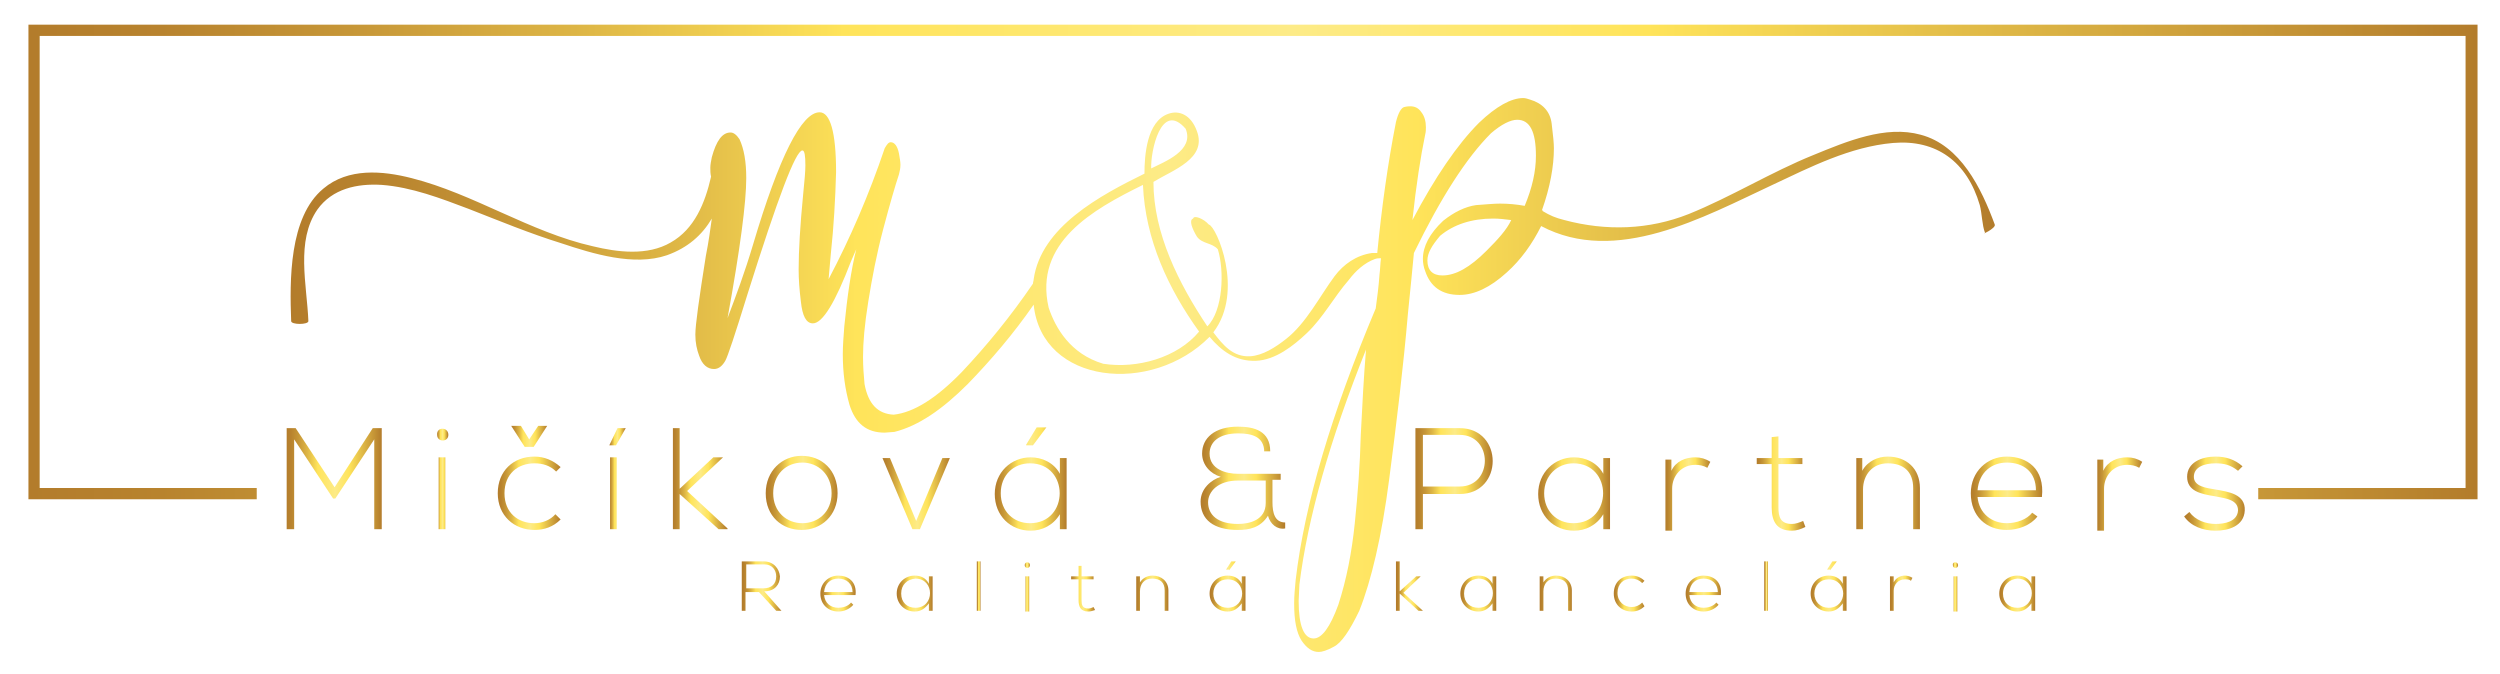 <?xml version="1.0" encoding="utf-8"?>
<!-- Generator: Adobe Illustrator 21.0.0, SVG Export Plug-In . SVG Version: 6.00 Build 0)  -->
<svg version="1.1" id="Layer_1" xmlns="http://www.w3.org/2000/svg" xmlns:xlink="http://www.w3.org/1999/xlink" x="0px" y="0px"
	 viewBox="0 0 334 90" enable-background="new 0 0 334 90" xml:space="preserve">
<g>
	<g>
		<linearGradient id="SVGID_1_" gradientUnits="userSpaceOnUse" x1="38.441" y1="50.187" x2="266.496" y2="50.187">
			<stop  offset="0" style="stop-color:#B37C2B"/>
			<stop  offset="5.385939e-02" style="stop-color:#B8832E"/>
			<stop  offset="0.131" style="stop-color:#C69637"/>
			<stop  offset="0.223" style="stop-color:#DDB545"/>
			<stop  offset="0.325" style="stop-color:#FCE058"/>
			<stop  offset="0.333" style="stop-color:#FFE45A"/>
			<stop  offset="0.516" style="stop-color:#FDEB87"/>
			<stop  offset="0.661" style="stop-color:#FFE45A"/>
			<stop  offset="1" style="stop-color:#B37C2B"/>
		</linearGradient>
		<path fill="url(#SVGID_1_)" d="M266.5,30c-1.8-4.9-4.6-10.6-9.9-12c-4.7-1.3-9.9,0.9-14.3,2.7c-5.7,2.3-11,5.6-16.7,7.9
			c-5.3,2.1-11,2.3-16.6,0.8c-1.2-0.3-1.9-0.6-2.9-1.2c0,0,0,0,0-0.1c0,0,0,0-0.1,0c1.1-3.1,1.6-5.9,1.6-8.3c0-0.6-0.1-1.7-0.3-3.3
			c-0.2-1.6-1.2-2.7-2.9-3.2c-0.3-0.1-0.6-0.2-0.9-0.2c-1.6,0-3.6,1.1-5.9,3.3c-2.9,2.9-5.9,7.3-8.9,13c0.5-4.7,1.1-8.5,1.7-11.4
			c0.1-0.4,0.1-0.7,0.1-1c0-0.8-0.2-1.5-0.6-2c-0.4-0.6-0.9-0.8-1.5-0.8c-0.1,0-0.4,0-0.8,0.1c-0.4,0.1-0.8,0.8-1.1,2
			c-1.1,5.6-1.9,11.4-2.5,17.5c-0.2,0-0.5,0-0.7,0c-2.1,0.3-3.8,1.5-5,3.1c-2,2.7-3.8,6.3-6.5,8.4c-1.4,1.1-3.1,2.2-4.8,2.3
			c-2.3,0.1-3.6-1.5-4.9-3.2c4.2-5.5,0.4-14.2-0.6-14.4c-0.7-0.8-2-1.3-2.1-0.8c-0.6,0.2-0.1,1.4,0.5,2.4c0.7,1,2,0.8,2.8,1.7
			c0.9,2.9,0.7,8.2-1.4,10.3c-3.8-5.7-7.2-12.4-7.2-19.3c2.6-1.6,7.2-3.1,5.8-6.8c-0.8-2.2-2.4-2.8-3.8-2.3c-2.9,1-3.2,5.6-3.2,8
			c-5.9,2.9-13.8,7.1-14.8,14.1c0,0.2-0.1,0.4-0.1,0.6c-3,4.4-6.2,8.3-9.5,11.8c-3.4,3.5-6.4,5.4-9.1,5.7c-2.1-0.1-3.4-1.4-3.9-4.1
			c-0.1-1.1-0.2-2.3-0.2-3.6c0-1.9,0.2-4.3,0.7-7.4c0.5-3.1,1.1-6.3,2-9.7c0.9-3.4,1.6-5.8,2.1-7.3c0.1-0.4,0.2-0.8,0.2-1.3
			c0-0.4-0.1-0.9-0.2-1.5c-0.2-1-0.6-1.5-1.1-1.5c-0.3,0-0.5,0.3-0.8,0.8c-2.1,6.2-4.6,12-7.5,17.5l0.3-3.4
			c0.4-3.7,0.6-7.3,0.7-10.9c0-5.4-0.8-8-2.2-8c-2.4,0-5.4,5.9-8.9,17.7c-1.1,3.7-2.3,6.9-3.4,9.8c1.7-9.3,2.5-15.5,2.5-18.7
			c0-2.2-0.3-3.9-0.9-5.2c-0.4-0.6-0.8-0.9-1.2-0.9c-1.1,0-1.9,1.1-2.5,3.3c-0.1,0.5-0.2,1-0.2,1.4c0,0.4,0,0.8,0.1,1.2
			c-0.8,3.5-2.2,7-5.4,8.8c-3.1,1.8-7.1,1.3-10.4,0.5c-8.4-1.9-15.9-7-24.2-9.1c-3.9-1-8.5-1.4-11.8,1.4c-4.6,3.8-4.5,12.3-4.3,17.7
			c0,0.5,2.3,0.5,2.3,0c-0.2-4.9-1.7-10.7,1.2-14.9c2-2.8,5.3-3.5,8.6-3.3c4,0.3,7.9,1.8,11.6,3.2c4.1,1.6,8.2,3.3,12.4,4.6
			c4.2,1.4,9.7,3.1,14.1,1.6c2.8-1,4.7-2.7,6-4.9c-0.2,1.4-0.4,3-0.8,5c-0.9,5.7-1.4,9.2-1.4,10.5c0,1.1,0.2,2,0.5,2.8
			c0.4,1.2,1.1,1.8,2,1.8c0.6,0,1.1-0.4,1.5-1.1c0.3-0.5,1.3-3.5,3-9c4-12.7,6.4-19.1,7.3-19.1c0.3,0,0.4,0.7,0.4,2
			c0,0.7-0.1,2-0.3,3.9c-0.4,4.1-0.6,7.5-0.6,10c0,1.3,0.1,2.7,0.3,4.3c0.2,1.9,0.7,2.9,1.6,2.9c1.3,0,3-2.8,5.1-8.3l0.7-1.6
			c-0.7,2.8-1.2,6.3-1.6,10.3c-0.1,1.3-0.2,2.6-0.2,3.7c0,2.5,0.3,4.7,0.9,6.8c0.8,2.5,2.3,3.7,4.7,3.7l1.3-0.1
			c3.2-0.8,6.4-3,9.8-6.4c3.1-3.2,6.1-6.7,8.8-10.6c1.1,10.7,15.8,12.1,23.5,4.3c1.6,1.9,3.5,3.3,6.2,3.2c2.6-0.1,5-2,6.8-3.7
			c2.2-2.1,3.6-4.8,5.6-7.1c0.9-1.2,2.1-2.3,3.5-2.8c0.3-0.1,0.5-0.1,0.8-0.1c-0.1,0.7-0.1,1.5-0.2,2.2c-0.1,1.5-0.3,3-0.5,4.5
			c-5.9,14-9.5,26.1-10.7,36.3c-0.1,1.1-0.2,2.1-0.2,3.1c0,2.3,0.3,3.9,1,5c0.7,1,1.4,1.5,2.3,1.5c0.4,0,1.1-0.2,2-0.7
			c1-0.5,2.1-2.1,3.4-4.8c1.6-4,3-9.9,4-17.6c1-7.7,1.9-15.1,2.5-22.1c0.3-3.1,0.6-5.8,0.8-8.1c3.6-7.4,7-12.7,10.3-16
			c1.4-1.2,2.6-1.8,3.5-1.8c1.7,0,2.5,1.6,2.5,4.8c0,2.1-0.5,4.3-1.5,6.7c-1.1-0.2-2.2-0.3-3.3-0.3c-0.8,0-1.8,0.1-3.2,0.2
			c-1.4,0.2-2.9,0.9-4.4,2.1c-1.8,1.7-2.7,3.4-2.7,5.1c0,0.5,0.1,1.1,0.3,1.6c0.7,2.1,2.2,3.2,4.6,3.2c2,0,4.1-1,6.3-3
			c1.9-1.7,3.4-3.8,4.6-6.2c10,5.3,21.7-1.2,30.9-5.5c5.1-2.4,10.4-5.1,16.1-5.6c5.8-0.5,9.9,2.5,11.6,8.3c0.3,1.1,0.3,2.7,0.7,3.7
			C264.5,31.5,266.7,30.5,266.5,30z M158.4,17.2c1.2,2.9-2.8,4.4-4.6,5.3C153.7,20.3,155.1,13.4,158.4,17.2z M147.4,48.6
			c-4.4-1.3-6.4-4.8-7.3-7.5c-2-8.7,5.9-13.1,12.6-16.4c0.3,7.3,3.4,13.9,7.5,19.6C157.3,47.8,151.9,49.3,147.4,48.6z M181.8,58.1
			c-0.1,4-0.4,7.9-0.8,11.8c-0.4,3.9-1.1,7.5-2.2,10.9c-1.1,3-2.2,4.5-3.3,4.5c-1.3,0-2-1.7-2-5l0.1-2.2c1.1-8.9,4.1-19.4,8.9-31.4
			C182.2,50.3,182,54.1,181.8,58.1z M198.6,33.5c-2.2,2.2-4.1,3.3-5.9,3.3c-1.3,0-2-0.7-2-2c0-1,0.6-2,1.7-3.3
			c1.8-1.5,4.2-2.3,7.1-2.3c0.8,0,1.6,0.1,2.4,0.2C201.3,30.7,200.1,32,198.6,33.5z"/>
	</g>
	<g>
		<g>
			<linearGradient id="SVGID_2_" gradientUnits="userSpaceOnUse" x1="38.189" y1="63.937" x2="50.984" y2="63.937">
				<stop  offset="0" style="stop-color:#B37C2B"/>
				<stop  offset="5.385939e-02" style="stop-color:#B8832E"/>
				<stop  offset="0.131" style="stop-color:#C69637"/>
				<stop  offset="0.223" style="stop-color:#DDB545"/>
				<stop  offset="0.325" style="stop-color:#FCE058"/>
				<stop  offset="0.333" style="stop-color:#FFE45A"/>
				<stop  offset="0.516" style="stop-color:#FDEB87"/>
				<stop  offset="0.661" style="stop-color:#FFE45A"/>
				<stop  offset="1" style="stop-color:#B37C2B"/>
			</linearGradient>
			<path fill="url(#SVGID_2_)" d="M50,58.7l-5.2,7.9h-0.3l-5.2-7.9v12h-1V57.2c0.5,0,0.7,0,1.2,0l5.2,7.9l5.1-7.9H51v13.5h-1V58.7z"
				/>
			<linearGradient id="SVGID_3_" gradientUnits="userSpaceOnUse" x1="58.338" y1="63.995" x2="59.862" y2="63.995">
				<stop  offset="0" style="stop-color:#B37C2B"/>
				<stop  offset="5.385939e-02" style="stop-color:#B8832E"/>
				<stop  offset="0.131" style="stop-color:#C69637"/>
				<stop  offset="0.223" style="stop-color:#DDB545"/>
				<stop  offset="0.325" style="stop-color:#FCE058"/>
				<stop  offset="0.333" style="stop-color:#FFE45A"/>
				<stop  offset="0.516" style="stop-color:#FDEB87"/>
				<stop  offset="0.661" style="stop-color:#FFE45A"/>
				<stop  offset="1" style="stop-color:#B37C2B"/>
			</linearGradient>
			<path fill="url(#SVGID_3_)" d="M59.9,58.1c0,1-1.5,1-1.5,0C58.3,57,59.9,57,59.9,58.1z M58.6,61.1v9.6h0.9v-9.6H58.6z"/>
			<linearGradient id="SVGID_4_" gradientUnits="userSpaceOnUse" x1="66.52" y1="65.925" x2="74.896" y2="65.925">
				<stop  offset="0" style="stop-color:#B37C2B"/>
				<stop  offset="5.385939e-02" style="stop-color:#B8832E"/>
				<stop  offset="0.131" style="stop-color:#C69637"/>
				<stop  offset="0.223" style="stop-color:#DDB545"/>
				<stop  offset="0.325" style="stop-color:#FCE058"/>
				<stop  offset="0.333" style="stop-color:#FFE45A"/>
				<stop  offset="0.516" style="stop-color:#FDEB87"/>
				<stop  offset="0.661" style="stop-color:#FFE45A"/>
				<stop  offset="1" style="stop-color:#B37C2B"/>
			</linearGradient>
			<path fill="url(#SVGID_4_)" d="M74.9,69.4c-1,1-2.2,1.4-3.5,1.4c-2.7,0-4.9-1.9-4.9-4.9c0-3,2.1-4.9,4.9-4.9
				c1.3,0,2.5,0.5,3.5,1.4l-0.6,0.6c-0.8-0.8-1.8-1.1-2.9-1.1c-2.2,0-4,1.4-4,4c0,2.6,1.8,4,4,4c1,0,2.1-0.4,2.8-1.2L74.9,69.4z"/>
			<linearGradient id="SVGID_5_" gradientUnits="userSpaceOnUse" x1="81.381" y1="63.927" x2="83.542" y2="63.927">
				<stop  offset="0" style="stop-color:#B37C2B"/>
				<stop  offset="5.385939e-02" style="stop-color:#B8832E"/>
				<stop  offset="0.131" style="stop-color:#C69637"/>
				<stop  offset="0.223" style="stop-color:#DDB545"/>
				<stop  offset="0.325" style="stop-color:#FCE058"/>
				<stop  offset="0.333" style="stop-color:#FFE45A"/>
				<stop  offset="0.516" style="stop-color:#FDEB87"/>
				<stop  offset="0.661" style="stop-color:#FFE45A"/>
				<stop  offset="1" style="stop-color:#B37C2B"/>
			</linearGradient>
			<path fill="url(#SVGID_5_)" d="M81.4,59.5L81.4,59.5l1.1-2.3h1.1v0l-1.3,2.3H81.4z M81.5,61.1v9.6h0.9v-9.6H81.5z"/>
			<linearGradient id="SVGID_6_" gradientUnits="userSpaceOnUse" x1="89.872" y1="63.937" x2="97.109" y2="63.937">
				<stop  offset="0" style="stop-color:#B37C2B"/>
				<stop  offset="5.385939e-02" style="stop-color:#B8832E"/>
				<stop  offset="0.131" style="stop-color:#C69637"/>
				<stop  offset="0.223" style="stop-color:#DDB545"/>
				<stop  offset="0.325" style="stop-color:#FCE058"/>
				<stop  offset="0.333" style="stop-color:#FFE45A"/>
				<stop  offset="0.516" style="stop-color:#FDEB87"/>
				<stop  offset="0.661" style="stop-color:#FFE45A"/>
				<stop  offset="1" style="stop-color:#B37C2B"/>
			</linearGradient>
			<path fill="url(#SVGID_6_)" d="M90.8,57.2v8.1l4.5-4.2h1.3v0l-4.8,4.5l5.4,5v0.1h-1.2L90.8,66v4.7h-0.9V57.2H90.8z"/>
			<linearGradient id="SVGID_7_" gradientUnits="userSpaceOnUse" x1="102.301" y1="65.905" x2="111.989" y2="65.905">
				<stop  offset="0" style="stop-color:#B37C2B"/>
				<stop  offset="5.385939e-02" style="stop-color:#B8832E"/>
				<stop  offset="0.131" style="stop-color:#C69637"/>
				<stop  offset="0.223" style="stop-color:#DDB545"/>
				<stop  offset="0.325" style="stop-color:#FCE058"/>
				<stop  offset="0.333" style="stop-color:#FFE45A"/>
				<stop  offset="0.516" style="stop-color:#FDEB87"/>
				<stop  offset="0.661" style="stop-color:#FFE45A"/>
				<stop  offset="1" style="stop-color:#B37C2B"/>
			</linearGradient>
			<path fill="url(#SVGID_7_)" d="M102.3,65.9c0-3,2.2-5,4.8-5c2.7,0,4.8,1.9,4.8,5c0,3-2.2,4.9-4.8,4.9
				C104.5,70.8,102.3,69,102.3,65.9z M111.1,65.9c0-2.5-1.8-4.1-3.9-4.1c-2.2,0-3.9,1.6-3.9,4.1c0,2.5,1.8,4,3.9,4
				C109.3,69.9,111.1,68.4,111.1,65.9z"/>
			<linearGradient id="SVGID_8_" gradientUnits="userSpaceOnUse" x1="117.895" y1="65.924" x2="126.927" y2="65.924">
				<stop  offset="0" style="stop-color:#B37C2B"/>
				<stop  offset="5.385939e-02" style="stop-color:#B8832E"/>
				<stop  offset="0.131" style="stop-color:#C69637"/>
				<stop  offset="0.223" style="stop-color:#DDB545"/>
				<stop  offset="0.325" style="stop-color:#FCE058"/>
				<stop  offset="0.333" style="stop-color:#FFE45A"/>
				<stop  offset="0.516" style="stop-color:#FDEB87"/>
				<stop  offset="0.661" style="stop-color:#FFE45A"/>
				<stop  offset="1" style="stop-color:#B37C2B"/>
			</linearGradient>
			<path fill="url(#SVGID_8_)" d="M117.9,61.2h1l3.5,8.4l3.5-8.4h1l-4,9.5h-1L117.9,61.2z"/>
			<linearGradient id="SVGID_9_" gradientUnits="userSpaceOnUse" x1="132.794" y1="63.956" x2="142.482" y2="63.956">
				<stop  offset="0" style="stop-color:#B37C2B"/>
				<stop  offset="5.385939e-02" style="stop-color:#B8832E"/>
				<stop  offset="0.131" style="stop-color:#C69637"/>
				<stop  offset="0.223" style="stop-color:#DDB545"/>
				<stop  offset="0.325" style="stop-color:#FCE058"/>
				<stop  offset="0.333" style="stop-color:#FFE45A"/>
				<stop  offset="0.516" style="stop-color:#FDEB87"/>
				<stop  offset="0.661" style="stop-color:#FFE45A"/>
				<stop  offset="1" style="stop-color:#B37C2B"/>
			</linearGradient>
			<path fill="url(#SVGID_9_)" d="M142.5,61.2c0,3.2,0,6.3,0,9.5h-0.9v-2c-0.9,1.5-2.4,2.2-3.9,2.2c-2.7,0-4.8-2-4.8-4.9
				c0-2.9,2.2-4.9,4.8-4.9c1.5,0,3.1,0.7,3.9,2.2v-2.1H142.5z M137.6,61.9c-2.2,0-3.9,1.6-3.9,4c0,2.4,1.7,4,3.9,4
				C142.9,69.9,142.9,61.9,137.6,61.9z M138,59.5l1.8-2.4v0h-1.3l-1.4,2.3v0.1H138z"/>
			<linearGradient id="SVGID_10_" gradientUnits="userSpaceOnUse" x1="160.411" y1="63.985" x2="171.643" y2="63.985">
				<stop  offset="0" style="stop-color:#B37C2B"/>
				<stop  offset="5.385939e-02" style="stop-color:#B8832E"/>
				<stop  offset="0.131" style="stop-color:#C69637"/>
				<stop  offset="0.223" style="stop-color:#DDB545"/>
				<stop  offset="0.325" style="stop-color:#FCE058"/>
				<stop  offset="0.333" style="stop-color:#FFE45A"/>
				<stop  offset="0.516" style="stop-color:#FDEB87"/>
				<stop  offset="0.661" style="stop-color:#FFE45A"/>
				<stop  offset="1" style="stop-color:#B37C2B"/>
			</linearGradient>
			<path fill="url(#SVGID_10_)" d="M168.9,60.4c0-2.1-1.7-2.5-3.5-2.5c-2.6,0-3.8,1.2-3.8,2.7c0,2.1,2.2,2.7,3.8,2.7
				c2,0,3.7,0,5.7,0v0.8H170v3c0,1.4,0.3,2.7,1.7,2.7v0.8c-1.1,0.2-2-0.6-2.3-1.7c-1,1.6-2.5,1.9-4,1.9c-3.3,0-5-1.4-5-3.8
				c0-1.7,1.4-2.9,2.7-3.3c-1.4-0.4-2.5-1.6-2.5-3.1c0-2.1,1.7-3.6,4.8-3.6c2.2,0,4.3,0.6,4.3,3.3H168.9z M169.1,64.2h-3.7
				c-2.7,0-4,1.5-4,2.9c0,1.7,1.3,2.9,4,2.9c1.5,0,3.7-0.5,3.7-2.8V64.2z"/>
			<linearGradient id="SVGID_11_" gradientUnits="userSpaceOnUse" x1="189.032" y1="63.937" x2="199.357" y2="63.937">
				<stop  offset="0" style="stop-color:#B37C2B"/>
				<stop  offset="5.385939e-02" style="stop-color:#B8832E"/>
				<stop  offset="0.131" style="stop-color:#C69637"/>
				<stop  offset="0.223" style="stop-color:#DDB545"/>
				<stop  offset="0.325" style="stop-color:#FCE058"/>
				<stop  offset="0.333" style="stop-color:#FFE45A"/>
				<stop  offset="0.516" style="stop-color:#FDEB87"/>
				<stop  offset="0.661" style="stop-color:#FFE45A"/>
				<stop  offset="1" style="stop-color:#B37C2B"/>
			</linearGradient>
			<path fill="url(#SVGID_11_)" d="M190.1,66v4.7h-1V57.2c2,0,4,0,5.9,0c5.9,0,5.9,8.8,0,8.8H190.1z M190.1,58.1v6.9h4.9
				c4.5,0,4.5-6.9,0-6.9H190.1z"/>
			<linearGradient id="SVGID_12_" gradientUnits="userSpaceOnUse" x1="205.378" y1="65.944" x2="215.066" y2="65.944">
				<stop  offset="0" style="stop-color:#B37C2B"/>
				<stop  offset="5.385939e-02" style="stop-color:#B8832E"/>
				<stop  offset="0.131" style="stop-color:#C69637"/>
				<stop  offset="0.223" style="stop-color:#DDB545"/>
				<stop  offset="0.325" style="stop-color:#FCE058"/>
				<stop  offset="0.333" style="stop-color:#FFE45A"/>
				<stop  offset="0.516" style="stop-color:#FDEB87"/>
				<stop  offset="0.661" style="stop-color:#FFE45A"/>
				<stop  offset="1" style="stop-color:#B37C2B"/>
			</linearGradient>
			<path fill="url(#SVGID_12_)" d="M215.1,61.2c0,3.2,0,6.3,0,9.5h-0.9v-2c-0.9,1.5-2.4,2.2-3.9,2.2c-2.7,0-4.8-2-4.8-4.9
				c0-2.9,2.2-4.9,4.8-4.9c1.5,0,3.1,0.7,3.9,2.2v-2.1H215.1z M206.3,65.9c0,2.4,1.7,4,3.9,4c5.3,0,5.3-8,0-8
				C208.1,61.9,206.3,63.5,206.3,65.9z"/>
			<linearGradient id="SVGID_13_" gradientUnits="userSpaceOnUse" x1="222.458" y1="65.876" x2="228.594" y2="65.876">
				<stop  offset="0" style="stop-color:#B37C2B"/>
				<stop  offset="5.385939e-02" style="stop-color:#B8832E"/>
				<stop  offset="0.131" style="stop-color:#C69637"/>
				<stop  offset="0.223" style="stop-color:#DDB545"/>
				<stop  offset="0.325" style="stop-color:#FCE058"/>
				<stop  offset="0.333" style="stop-color:#FFE45A"/>
				<stop  offset="0.516" style="stop-color:#FDEB87"/>
				<stop  offset="0.661" style="stop-color:#FFE45A"/>
				<stop  offset="1" style="stop-color:#B37C2B"/>
			</linearGradient>
			<path fill="url(#SVGID_13_)" d="M223.3,61.2l0,1.7c0.6-1.3,1.9-1.8,3.2-1.8c0.7,0,1.4,0.2,2,0.6l-0.4,0.8
				c-0.5-0.3-1.1-0.4-1.6-0.4c-1.8,0-3.1,1.4-3.1,3.2v5.6h-0.9v-9.5H223.3z"/>
			<linearGradient id="SVGID_14_" gradientUnits="userSpaceOnUse" x1="234.674" y1="64.554" x2="241.178" y2="64.554">
				<stop  offset="0" style="stop-color:#B37C2B"/>
				<stop  offset="5.385939e-02" style="stop-color:#B8832E"/>
				<stop  offset="0.131" style="stop-color:#C69637"/>
				<stop  offset="0.223" style="stop-color:#DDB545"/>
				<stop  offset="0.325" style="stop-color:#FCE058"/>
				<stop  offset="0.333" style="stop-color:#FFE45A"/>
				<stop  offset="0.516" style="stop-color:#FDEB87"/>
				<stop  offset="0.661" style="stop-color:#FFE45A"/>
				<stop  offset="1" style="stop-color:#B37C2B"/>
			</linearGradient>
			<path fill="url(#SVGID_14_)" d="M237.6,58.3v2.9h3.2v0.8h-3.2v5.8c0,1.3,0.3,2.2,1.8,2.2c0.5,0,1-0.2,1.5-0.4l0.3,0.8
				c-0.6,0.3-1.2,0.5-1.8,0.5c-2,0-2.7-1.2-2.7-3.1v-5.8h-2v-0.8h2v-2.8L237.6,58.3z"/>
			<linearGradient id="SVGID_15_" gradientUnits="userSpaceOnUse" x1="247.875" y1="65.838" x2="256.502" y2="65.838">
				<stop  offset="0" style="stop-color:#B37C2B"/>
				<stop  offset="5.385939e-02" style="stop-color:#B8832E"/>
				<stop  offset="0.131" style="stop-color:#C69637"/>
				<stop  offset="0.223" style="stop-color:#DDB545"/>
				<stop  offset="0.325" style="stop-color:#FCE058"/>
				<stop  offset="0.333" style="stop-color:#FFE45A"/>
				<stop  offset="0.516" style="stop-color:#FDEB87"/>
				<stop  offset="0.661" style="stop-color:#FFE45A"/>
				<stop  offset="1" style="stop-color:#B37C2B"/>
			</linearGradient>
			<path fill="url(#SVGID_15_)" d="M248.8,61.2v1.7c0.7-1.3,2.1-1.9,3.4-1.9c2.5,0,4.3,1.6,4.3,4.2v5.5h-0.9v-5.5
				c0-2.2-1.3-3.3-3.4-3.3c-2,0-3.3,1.5-3.3,3.5v5.3h-0.9v-9.5H248.8z"/>
			<linearGradient id="SVGID_16_" gradientUnits="userSpaceOnUse" x1="263.256" y1="65.914" x2="272.846" y2="65.914">
				<stop  offset="0" style="stop-color:#B37C2B"/>
				<stop  offset="5.385939e-02" style="stop-color:#B8832E"/>
				<stop  offset="0.131" style="stop-color:#C69637"/>
				<stop  offset="0.223" style="stop-color:#DDB545"/>
				<stop  offset="0.325" style="stop-color:#FCE058"/>
				<stop  offset="0.333" style="stop-color:#FFE45A"/>
				<stop  offset="0.516" style="stop-color:#FDEB87"/>
				<stop  offset="0.661" style="stop-color:#FFE45A"/>
				<stop  offset="1" style="stop-color:#B37C2B"/>
			</linearGradient>
			<path fill="url(#SVGID_16_)" d="M263.3,65.9c0-2.9,2.2-4.9,4.8-4.9c2.7,0,5.1,1.6,4.7,5.4h-8.6c0.2,2.2,1.9,3.5,3.9,3.5
				c1.3,0,2.7-0.5,3.4-1.4l0.7,0.5c-0.9,1.2-2.6,1.8-4.1,1.8C265.4,70.8,263.3,69,263.3,65.9z M272,65.5c0-2.4-1.6-3.7-3.9-3.7
				c-2,0-3.7,1.3-3.9,3.7H272z"/>
			<linearGradient id="SVGID_17_" gradientUnits="userSpaceOnUse" x1="280.086" y1="65.876" x2="286.222" y2="65.876">
				<stop  offset="0" style="stop-color:#B37C2B"/>
				<stop  offset="5.385939e-02" style="stop-color:#B8832E"/>
				<stop  offset="0.131" style="stop-color:#C69637"/>
				<stop  offset="0.223" style="stop-color:#DDB545"/>
				<stop  offset="0.325" style="stop-color:#FCE058"/>
				<stop  offset="0.333" style="stop-color:#FFE45A"/>
				<stop  offset="0.516" style="stop-color:#FDEB87"/>
				<stop  offset="0.661" style="stop-color:#FFE45A"/>
				<stop  offset="1" style="stop-color:#B37C2B"/>
			</linearGradient>
			<path fill="url(#SVGID_17_)" d="M281,61.2l0,1.7c0.6-1.3,1.9-1.8,3.2-1.8c0.7,0,1.4,0.2,2,0.6l-0.4,0.8c-0.5-0.3-1.1-0.4-1.6-0.4
				c-1.8,0-3.1,1.4-3.1,3.2v5.6h-0.9v-9.5H281z"/>
			<linearGradient id="SVGID_18_" gradientUnits="userSpaceOnUse" x1="291.916" y1="65.924" x2="300.005" y2="65.924">
				<stop  offset="0" style="stop-color:#B37C2B"/>
				<stop  offset="5.385939e-02" style="stop-color:#B8832E"/>
				<stop  offset="0.131" style="stop-color:#C69637"/>
				<stop  offset="0.223" style="stop-color:#DDB545"/>
				<stop  offset="0.325" style="stop-color:#FCE058"/>
				<stop  offset="0.333" style="stop-color:#FFE45A"/>
				<stop  offset="0.516" style="stop-color:#FDEB87"/>
				<stop  offset="0.661" style="stop-color:#FFE45A"/>
				<stop  offset="1" style="stop-color:#B37C2B"/>
			</linearGradient>
			<path fill="url(#SVGID_18_)" d="M299,62.9c-1-0.8-1.9-1-3-1c-1.5,0-2.9,0.5-2.9,1.8c0,1.3,1.7,1.5,2.9,1.7c1.7,0.3,4,0.6,3.9,2.8
				c-0.1,2.1-2.2,2.7-3.9,2.7c-1.7,0-3.3-0.6-4.2-1.9l0.7-0.6c0.8,1.1,2.2,1.6,3.5,1.6c1.2,0,2.9-0.3,3-1.8c0-1.4-1.5-1.6-3.1-1.9
				c-1.9-0.3-3.7-0.7-3.7-2.6c0-1.9,1.9-2.7,3.8-2.7c1.4,0,2.6,0.4,3.6,1.3L299,62.9z"/>
		</g>
		<linearGradient id="SVGID_19_" gradientUnits="userSpaceOnUse" x1="68.267" y1="58.282" x2="73.15" y2="58.282">
			<stop  offset="0" style="stop-color:#B37C2B"/>
			<stop  offset="5.385939e-02" style="stop-color:#B8832E"/>
			<stop  offset="0.131" style="stop-color:#C69637"/>
			<stop  offset="0.223" style="stop-color:#DDB545"/>
			<stop  offset="0.325" style="stop-color:#FCE058"/>
			<stop  offset="0.333" style="stop-color:#FFE45A"/>
			<stop  offset="0.516" style="stop-color:#FDEB87"/>
			<stop  offset="0.661" style="stop-color:#FFE45A"/>
			<stop  offset="1" style="stop-color:#B37C2B"/>
		</linearGradient>
		<polygon fill="url(#SVGID_19_)" points="70.1,59.7 68.3,56.9 69.6,56.9 70.7,58.7 70.7,58.7 71.9,56.9 73.1,56.9 71.3,59.7 		"/>
	</g>
	<g>
		<linearGradient id="SVGID_20_" gradientUnits="userSpaceOnUse" x1="99.2" y1="78.328" x2="104.437" y2="78.328">
			<stop  offset="0" style="stop-color:#B37C2B"/>
			<stop  offset="5.385939e-02" style="stop-color:#B8832E"/>
			<stop  offset="0.131" style="stop-color:#C69637"/>
			<stop  offset="0.223" style="stop-color:#DDB545"/>
			<stop  offset="0.325" style="stop-color:#FCE058"/>
			<stop  offset="0.333" style="stop-color:#FFE45A"/>
			<stop  offset="0.516" style="stop-color:#FDEB87"/>
			<stop  offset="0.661" style="stop-color:#FFE45A"/>
			<stop  offset="1" style="stop-color:#B37C2B"/>
		</linearGradient>
		<path fill="url(#SVGID_20_)" d="M104.4,81.6h-0.7l-2.3-2.5h-1.8v2.5h-0.5V75c1,0,1.9,0,2.9,0c1.4,0,2.1,1,2.2,2c0,1.1-0.7,2-2.1,2
			L104.4,81.6z M99.7,78.6h2.3c1.1,0,1.7-0.6,1.7-1.6c0-0.8-0.5-1.6-1.6-1.6h-2.4V78.6z"/>
		<linearGradient id="SVGID_21_" gradientUnits="userSpaceOnUse" x1="109.625" y1="79.29" x2="114.289" y2="79.29">
			<stop  offset="0" style="stop-color:#B37C2B"/>
			<stop  offset="5.385939e-02" style="stop-color:#B8832E"/>
			<stop  offset="0.131" style="stop-color:#C69637"/>
			<stop  offset="0.223" style="stop-color:#DDB545"/>
			<stop  offset="0.325" style="stop-color:#FCE058"/>
			<stop  offset="0.333" style="stop-color:#FFE45A"/>
			<stop  offset="0.516" style="stop-color:#FDEB87"/>
			<stop  offset="0.661" style="stop-color:#FFE45A"/>
			<stop  offset="1" style="stop-color:#B37C2B"/>
		</linearGradient>
		<path fill="url(#SVGID_21_)" d="M109.6,79.3c0-1.4,1.1-2.4,2.4-2.4c1.3,0,2.5,0.8,2.3,2.6h-4.2c0.1,1.1,0.9,1.7,1.9,1.7
			c0.6,0,1.3-0.2,1.7-0.7l0.3,0.3c-0.5,0.6-1.3,0.9-2,0.9C110.7,81.7,109.6,80.8,109.6,79.3z M113.9,79.1c0-1.1-0.8-1.8-1.9-1.8
			c-1,0-1.8,0.6-1.9,1.8H113.9z"/>
		<linearGradient id="SVGID_22_" gradientUnits="userSpaceOnUse" x1="119.9" y1="79.305" x2="124.612" y2="79.305">
			<stop  offset="0" style="stop-color:#B37C2B"/>
			<stop  offset="5.385939e-02" style="stop-color:#B8832E"/>
			<stop  offset="0.131" style="stop-color:#C69637"/>
			<stop  offset="0.223" style="stop-color:#DDB545"/>
			<stop  offset="0.325" style="stop-color:#FCE058"/>
			<stop  offset="0.333" style="stop-color:#FFE45A"/>
			<stop  offset="0.516" style="stop-color:#FDEB87"/>
			<stop  offset="0.661" style="stop-color:#FFE45A"/>
			<stop  offset="1" style="stop-color:#B37C2B"/>
		</linearGradient>
		<path fill="url(#SVGID_22_)" d="M124.6,77c0,1.5,0,3.1,0,4.6h-0.5v-1c-0.5,0.7-1.1,1.1-1.9,1.1c-1.3,0-2.4-1-2.4-2.4
			c0-1.4,1.1-2.4,2.4-2.4c0.8,0,1.5,0.3,1.9,1.1v-1H124.6z M120.4,79.3c0,1.2,0.8,1.9,1.9,1.9c2.6,0,2.6-3.9,0-3.9
			C121.2,77.4,120.4,78.1,120.4,79.3z"/>
		<linearGradient id="SVGID_23_" gradientUnits="userSpaceOnUse" x1="130.551" y1="78.328" x2="131.011" y2="78.328">
			<stop  offset="0" style="stop-color:#B37C2B"/>
			<stop  offset="5.385939e-02" style="stop-color:#B8832E"/>
			<stop  offset="0.131" style="stop-color:#C69637"/>
			<stop  offset="0.223" style="stop-color:#DDB545"/>
			<stop  offset="0.325" style="stop-color:#FCE058"/>
			<stop  offset="0.333" style="stop-color:#FFE45A"/>
			<stop  offset="0.516" style="stop-color:#FDEB87"/>
			<stop  offset="0.661" style="stop-color:#FFE45A"/>
			<stop  offset="1" style="stop-color:#B37C2B"/>
		</linearGradient>
		<path fill="url(#SVGID_23_)" d="M131,75v6.6h-0.5V75H131z"/>
		<linearGradient id="SVGID_24_" gradientUnits="userSpaceOnUse" x1="136.857" y1="78.356" x2="137.598" y2="78.356">
			<stop  offset="0" style="stop-color:#B37C2B"/>
			<stop  offset="5.385939e-02" style="stop-color:#B8832E"/>
			<stop  offset="0.131" style="stop-color:#C69637"/>
			<stop  offset="0.223" style="stop-color:#DDB545"/>
			<stop  offset="0.325" style="stop-color:#FCE058"/>
			<stop  offset="0.333" style="stop-color:#FFE45A"/>
			<stop  offset="0.516" style="stop-color:#FDEB87"/>
			<stop  offset="0.661" style="stop-color:#FFE45A"/>
			<stop  offset="1" style="stop-color:#B37C2B"/>
		</linearGradient>
		<path fill="url(#SVGID_24_)" d="M137.6,75.5c0,0.5-0.7,0.5-0.7,0C136.9,75,137.6,75,137.6,75.5z M137,77v4.7h0.5V77H137z"/>
		<linearGradient id="SVGID_25_" gradientUnits="userSpaceOnUse" x1="143.078" y1="78.629" x2="146.241" y2="78.629">
			<stop  offset="0" style="stop-color:#B37C2B"/>
			<stop  offset="5.385939e-02" style="stop-color:#B8832E"/>
			<stop  offset="0.131" style="stop-color:#C69637"/>
			<stop  offset="0.223" style="stop-color:#DDB545"/>
			<stop  offset="0.325" style="stop-color:#FCE058"/>
			<stop  offset="0.333" style="stop-color:#FFE45A"/>
			<stop  offset="0.516" style="stop-color:#FDEB87"/>
			<stop  offset="0.661" style="stop-color:#FFE45A"/>
			<stop  offset="1" style="stop-color:#B37C2B"/>
		</linearGradient>
		<path fill="url(#SVGID_25_)" d="M144.5,75.6V77h1.6v0.4h-1.6v2.8c0,0.6,0.1,1.1,0.9,1.1c0.2,0,0.5-0.1,0.7-0.2l0.2,0.4
			c-0.3,0.1-0.6,0.2-0.9,0.2c-1,0-1.3-0.6-1.3-1.5v-2.8h-1V77h1v-1.4L144.5,75.6z"/>
		<linearGradient id="SVGID_26_" gradientUnits="userSpaceOnUse" x1="151.843" y1="79.253" x2="156.038" y2="79.253">
			<stop  offset="0" style="stop-color:#B37C2B"/>
			<stop  offset="5.385939e-02" style="stop-color:#B8832E"/>
			<stop  offset="0.131" style="stop-color:#C69637"/>
			<stop  offset="0.223" style="stop-color:#DDB545"/>
			<stop  offset="0.325" style="stop-color:#FCE058"/>
			<stop  offset="0.333" style="stop-color:#FFE45A"/>
			<stop  offset="0.516" style="stop-color:#FDEB87"/>
			<stop  offset="0.661" style="stop-color:#FFE45A"/>
			<stop  offset="1" style="stop-color:#B37C2B"/>
		</linearGradient>
		<path fill="url(#SVGID_26_)" d="M152.3,77v0.8c0.4-0.6,1-0.9,1.7-0.9c1.2,0,2.1,0.8,2.1,2v2.7h-0.5v-2.7c0-1.1-0.6-1.6-1.7-1.6
			c-1,0-1.6,0.7-1.6,1.7v2.6h-0.5V77H152.3z"/>
		<linearGradient id="SVGID_27_" gradientUnits="userSpaceOnUse" x1="161.677" y1="78.338" x2="166.389" y2="78.338">
			<stop  offset="0" style="stop-color:#B37C2B"/>
			<stop  offset="5.385939e-02" style="stop-color:#B8832E"/>
			<stop  offset="0.131" style="stop-color:#C69637"/>
			<stop  offset="0.223" style="stop-color:#DDB545"/>
			<stop  offset="0.325" style="stop-color:#FCE058"/>
			<stop  offset="0.333" style="stop-color:#FFE45A"/>
			<stop  offset="0.516" style="stop-color:#FDEB87"/>
			<stop  offset="0.661" style="stop-color:#FFE45A"/>
			<stop  offset="1" style="stop-color:#B37C2B"/>
		</linearGradient>
		<path fill="url(#SVGID_27_)" d="M166.4,77c0,1.5,0,3.1,0,4.6h-0.5v-1c-0.5,0.7-1.1,1.1-1.9,1.1c-1.3,0-2.4-1-2.4-2.4
			c0-1.4,1.1-2.4,2.4-2.4c0.8,0,1.5,0.3,1.9,1.1v-1H166.4z M164,77.4c-1.1,0-1.9,0.8-1.9,1.9s0.8,1.9,1.9,1.9
			C166.6,81.2,166.6,77.4,164,77.4z M164.2,76.2l0.9-1.2v0h-0.6l-0.7,1.1v0H164.2z"/>
	</g>
	<g>
		<linearGradient id="SVGID_28_" gradientUnits="userSpaceOnUse" x1="186.597" y1="78.328" x2="190.116" y2="78.328">
			<stop  offset="0" style="stop-color:#B37C2B"/>
			<stop  offset="5.385939e-02" style="stop-color:#B8832E"/>
			<stop  offset="0.131" style="stop-color:#C69637"/>
			<stop  offset="0.223" style="stop-color:#DDB545"/>
			<stop  offset="0.325" style="stop-color:#FCE058"/>
			<stop  offset="0.333" style="stop-color:#FFE45A"/>
			<stop  offset="0.516" style="stop-color:#FDEB87"/>
			<stop  offset="0.661" style="stop-color:#FFE45A"/>
			<stop  offset="1" style="stop-color:#B37C2B"/>
		</linearGradient>
		<path fill="url(#SVGID_28_)" d="M187,75v4l2.2-2h0.6v0l-2.3,2.2l2.6,2.4v0h-0.6l-2.5-2.3v2.3h-0.5V75H187z"/>
		<linearGradient id="SVGID_29_" gradientUnits="userSpaceOnUse" x1="195.145" y1="79.305" x2="199.857" y2="79.305">
			<stop  offset="0" style="stop-color:#B37C2B"/>
			<stop  offset="5.385939e-02" style="stop-color:#B8832E"/>
			<stop  offset="0.131" style="stop-color:#C69637"/>
			<stop  offset="0.223" style="stop-color:#DDB545"/>
			<stop  offset="0.325" style="stop-color:#FCE058"/>
			<stop  offset="0.333" style="stop-color:#FFE45A"/>
			<stop  offset="0.516" style="stop-color:#FDEB87"/>
			<stop  offset="0.661" style="stop-color:#FFE45A"/>
			<stop  offset="1" style="stop-color:#B37C2B"/>
		</linearGradient>
		<path fill="url(#SVGID_29_)" d="M199.9,77c0,1.5,0,3.1,0,4.6h-0.5v-1c-0.5,0.7-1.1,1.1-1.9,1.1c-1.3,0-2.4-1-2.4-2.4
			c0-1.4,1.1-2.4,2.4-2.4c0.8,0,1.5,0.3,1.9,1.1v-1H199.9z M195.6,79.3c0,1.2,0.8,1.9,1.9,1.9c2.6,0,2.6-3.9,0-3.9
			C196.4,77.4,195.6,78.1,195.6,79.3z"/>
		<linearGradient id="SVGID_30_" gradientUnits="userSpaceOnUse" x1="205.796" y1="79.253" x2="209.991" y2="79.253">
			<stop  offset="0" style="stop-color:#B37C2B"/>
			<stop  offset="5.385939e-02" style="stop-color:#B8832E"/>
			<stop  offset="0.131" style="stop-color:#C69637"/>
			<stop  offset="0.223" style="stop-color:#DDB545"/>
			<stop  offset="0.325" style="stop-color:#FCE058"/>
			<stop  offset="0.333" style="stop-color:#FFE45A"/>
			<stop  offset="0.516" style="stop-color:#FDEB87"/>
			<stop  offset="0.661" style="stop-color:#FFE45A"/>
			<stop  offset="1" style="stop-color:#B37C2B"/>
		</linearGradient>
		<path fill="url(#SVGID_30_)" d="M206.2,77v0.8c0.4-0.6,1-0.9,1.7-0.9c1.2,0,2.1,0.8,2.1,2v2.7h-0.5v-2.7c0-1.1-0.6-1.6-1.7-1.6
			c-1,0-1.6,0.7-1.6,1.7v2.6h-0.5V77H206.2z"/>
		<linearGradient id="SVGID_31_" gradientUnits="userSpaceOnUse" x1="215.611" y1="79.295" x2="219.685" y2="79.295">
			<stop  offset="0" style="stop-color:#B37C2B"/>
			<stop  offset="5.385939e-02" style="stop-color:#B8832E"/>
			<stop  offset="0.131" style="stop-color:#C69637"/>
			<stop  offset="0.223" style="stop-color:#DDB545"/>
			<stop  offset="0.325" style="stop-color:#FCE058"/>
			<stop  offset="0.333" style="stop-color:#FFE45A"/>
			<stop  offset="0.516" style="stop-color:#FDEB87"/>
			<stop  offset="0.661" style="stop-color:#FFE45A"/>
			<stop  offset="1" style="stop-color:#B37C2B"/>
		</linearGradient>
		<path fill="url(#SVGID_31_)" d="M219.7,81c-0.5,0.5-1.1,0.7-1.7,0.7c-1.3,0-2.4-0.9-2.4-2.4c0-1.5,1-2.4,2.4-2.4
			c0.6,0,1.2,0.2,1.7,0.7l-0.3,0.3c-0.4-0.4-0.9-0.6-1.4-0.6c-1.1,0-1.9,0.7-1.9,1.9c0,1.2,0.9,1.9,1.9,1.9c0.5,0,1-0.2,1.4-0.6
			L219.7,81z"/>
		<linearGradient id="SVGID_32_" gradientUnits="userSpaceOnUse" x1="225.239" y1="79.29" x2="229.904" y2="79.29">
			<stop  offset="0" style="stop-color:#B37C2B"/>
			<stop  offset="5.385939e-02" style="stop-color:#B8832E"/>
			<stop  offset="0.131" style="stop-color:#C69637"/>
			<stop  offset="0.223" style="stop-color:#DDB545"/>
			<stop  offset="0.325" style="stop-color:#FCE058"/>
			<stop  offset="0.333" style="stop-color:#FFE45A"/>
			<stop  offset="0.516" style="stop-color:#FDEB87"/>
			<stop  offset="0.661" style="stop-color:#FFE45A"/>
			<stop  offset="1" style="stop-color:#B37C2B"/>
		</linearGradient>
		<path fill="url(#SVGID_32_)" d="M225.2,79.3c0-1.4,1.1-2.4,2.4-2.4c1.3,0,2.5,0.8,2.3,2.6h-4.2c0.1,1.1,0.9,1.7,1.9,1.7
			c0.6,0,1.3-0.2,1.7-0.7l0.3,0.3c-0.5,0.6-1.3,0.9-2,0.9C226.3,81.7,225.2,80.8,225.2,79.3z M229.5,79.1c0-1.1-0.8-1.8-1.9-1.8
			c-1,0-1.8,0.6-1.9,1.8H229.5z"/>
		<linearGradient id="SVGID_33_" gradientUnits="userSpaceOnUse" x1="235.768" y1="78.328" x2="236.228" y2="78.328">
			<stop  offset="0" style="stop-color:#B37C2B"/>
			<stop  offset="5.385939e-02" style="stop-color:#B8832E"/>
			<stop  offset="0.131" style="stop-color:#C69637"/>
			<stop  offset="0.223" style="stop-color:#DDB545"/>
			<stop  offset="0.325" style="stop-color:#FCE058"/>
			<stop  offset="0.333" style="stop-color:#FFE45A"/>
			<stop  offset="0.516" style="stop-color:#FDEB87"/>
			<stop  offset="0.661" style="stop-color:#FFE45A"/>
			<stop  offset="1" style="stop-color:#B37C2B"/>
		</linearGradient>
		<path fill="url(#SVGID_33_)" d="M236.2,75v6.6h-0.5V75H236.2z"/>
		<linearGradient id="SVGID_34_" gradientUnits="userSpaceOnUse" x1="241.952" y1="78.338" x2="246.663" y2="78.338">
			<stop  offset="0" style="stop-color:#B37C2B"/>
			<stop  offset="5.385939e-02" style="stop-color:#B8832E"/>
			<stop  offset="0.131" style="stop-color:#C69637"/>
			<stop  offset="0.223" style="stop-color:#DDB545"/>
			<stop  offset="0.325" style="stop-color:#FCE058"/>
			<stop  offset="0.333" style="stop-color:#FFE45A"/>
			<stop  offset="0.516" style="stop-color:#FDEB87"/>
			<stop  offset="0.661" style="stop-color:#FFE45A"/>
			<stop  offset="1" style="stop-color:#B37C2B"/>
		</linearGradient>
		<path fill="url(#SVGID_34_)" d="M246.7,77c0,1.5,0,3.1,0,4.6h-0.5v-1c-0.5,0.7-1.1,1.1-1.9,1.1c-1.3,0-2.4-1-2.4-2.4
			c0-1.4,1.1-2.4,2.4-2.4c0.8,0,1.5,0.3,1.9,1.1v-1H246.7z M244.3,77.4c-1.1,0-1.9,0.8-1.9,1.9s0.8,1.9,1.9,1.9
			C246.9,81.2,246.9,77.4,244.3,77.4z M244.5,76.2l0.9-1.2v0h-0.6l-0.7,1.1v0H244.5z"/>
		<linearGradient id="SVGID_35_" gradientUnits="userSpaceOnUse" x1="252.602" y1="79.271" x2="255.587" y2="79.271">
			<stop  offset="0" style="stop-color:#B37C2B"/>
			<stop  offset="5.385939e-02" style="stop-color:#B8832E"/>
			<stop  offset="0.131" style="stop-color:#C69637"/>
			<stop  offset="0.223" style="stop-color:#DDB545"/>
			<stop  offset="0.325" style="stop-color:#FCE058"/>
			<stop  offset="0.333" style="stop-color:#FFE45A"/>
			<stop  offset="0.516" style="stop-color:#FDEB87"/>
			<stop  offset="0.661" style="stop-color:#FFE45A"/>
			<stop  offset="1" style="stop-color:#B37C2B"/>
		</linearGradient>
		<path fill="url(#SVGID_35_)" d="M253,77l0,0.8c0.3-0.6,0.9-0.9,1.5-0.9c0.3,0,0.7,0.1,1,0.3l-0.2,0.4c-0.2-0.2-0.5-0.2-0.8-0.2
			c-0.9,0-1.5,0.7-1.5,1.5v2.7h-0.5V77H253z"/>
		<linearGradient id="SVGID_36_" gradientUnits="userSpaceOnUse" x1="260.842" y1="78.356" x2="261.583" y2="78.356">
			<stop  offset="0" style="stop-color:#B37C2B"/>
			<stop  offset="5.385939e-02" style="stop-color:#B8832E"/>
			<stop  offset="0.131" style="stop-color:#C69637"/>
			<stop  offset="0.223" style="stop-color:#DDB545"/>
			<stop  offset="0.325" style="stop-color:#FCE058"/>
			<stop  offset="0.333" style="stop-color:#FFE45A"/>
			<stop  offset="0.516" style="stop-color:#FDEB87"/>
			<stop  offset="0.661" style="stop-color:#FFE45A"/>
			<stop  offset="1" style="stop-color:#B37C2B"/>
		</linearGradient>
		<path fill="url(#SVGID_36_)" d="M261.6,75.5c0,0.5-0.7,0.5-0.7,0C260.8,75,261.6,75,261.6,75.5z M261,77v4.7h0.5V77H261z"/>
		<linearGradient id="SVGID_37_" gradientUnits="userSpaceOnUse" x1="267.185" y1="79.305" x2="271.897" y2="79.305">
			<stop  offset="0" style="stop-color:#B37C2B"/>
			<stop  offset="5.385939e-02" style="stop-color:#B8832E"/>
			<stop  offset="0.131" style="stop-color:#C69637"/>
			<stop  offset="0.223" style="stop-color:#DDB545"/>
			<stop  offset="0.325" style="stop-color:#FCE058"/>
			<stop  offset="0.333" style="stop-color:#FFE45A"/>
			<stop  offset="0.516" style="stop-color:#FDEB87"/>
			<stop  offset="0.661" style="stop-color:#FFE45A"/>
			<stop  offset="1" style="stop-color:#B37C2B"/>
		</linearGradient>
		<path fill="url(#SVGID_37_)" d="M271.9,77c0,1.5,0,3.1,0,4.6h-0.5v-1c-0.5,0.7-1.1,1.1-1.9,1.1c-1.3,0-2.4-1-2.4-2.4
			c0-1.4,1.1-2.4,2.4-2.4c0.8,0,1.5,0.3,1.9,1.1v-1H271.9z M267.6,79.3c0,1.2,0.8,1.9,1.9,1.9c2.6,0,2.6-3.9,0-3.9
			C268.5,77.4,267.6,78.1,267.6,79.3z"/>
	</g>
	<g>
		<linearGradient id="SVGID_38_" gradientUnits="userSpaceOnUse" x1="3.786" y1="34.993" x2="330.968" y2="34.993">
			<stop  offset="0" style="stop-color:#B37C2B"/>
			<stop  offset="5.385939e-02" style="stop-color:#B8832E"/>
			<stop  offset="0.131" style="stop-color:#C69637"/>
			<stop  offset="0.223" style="stop-color:#DDB545"/>
			<stop  offset="0.325" style="stop-color:#FCE058"/>
			<stop  offset="0.333" style="stop-color:#FFE45A"/>
			<stop  offset="0.516" style="stop-color:#FDEB87"/>
			<stop  offset="0.661" style="stop-color:#FFE45A"/>
			<stop  offset="1" style="stop-color:#B37C2B"/>
		</linearGradient>
		<path fill="url(#SVGID_38_)" d="M3.8,3.3v63.4h30.5c0-0.5,0-1,0-1.5H5.3V4.8h324.1v60.4h-27.7c0,0.5,0,1,0,1.5H331V3.3H3.8z"/>
	</g>
</g>
</svg>
